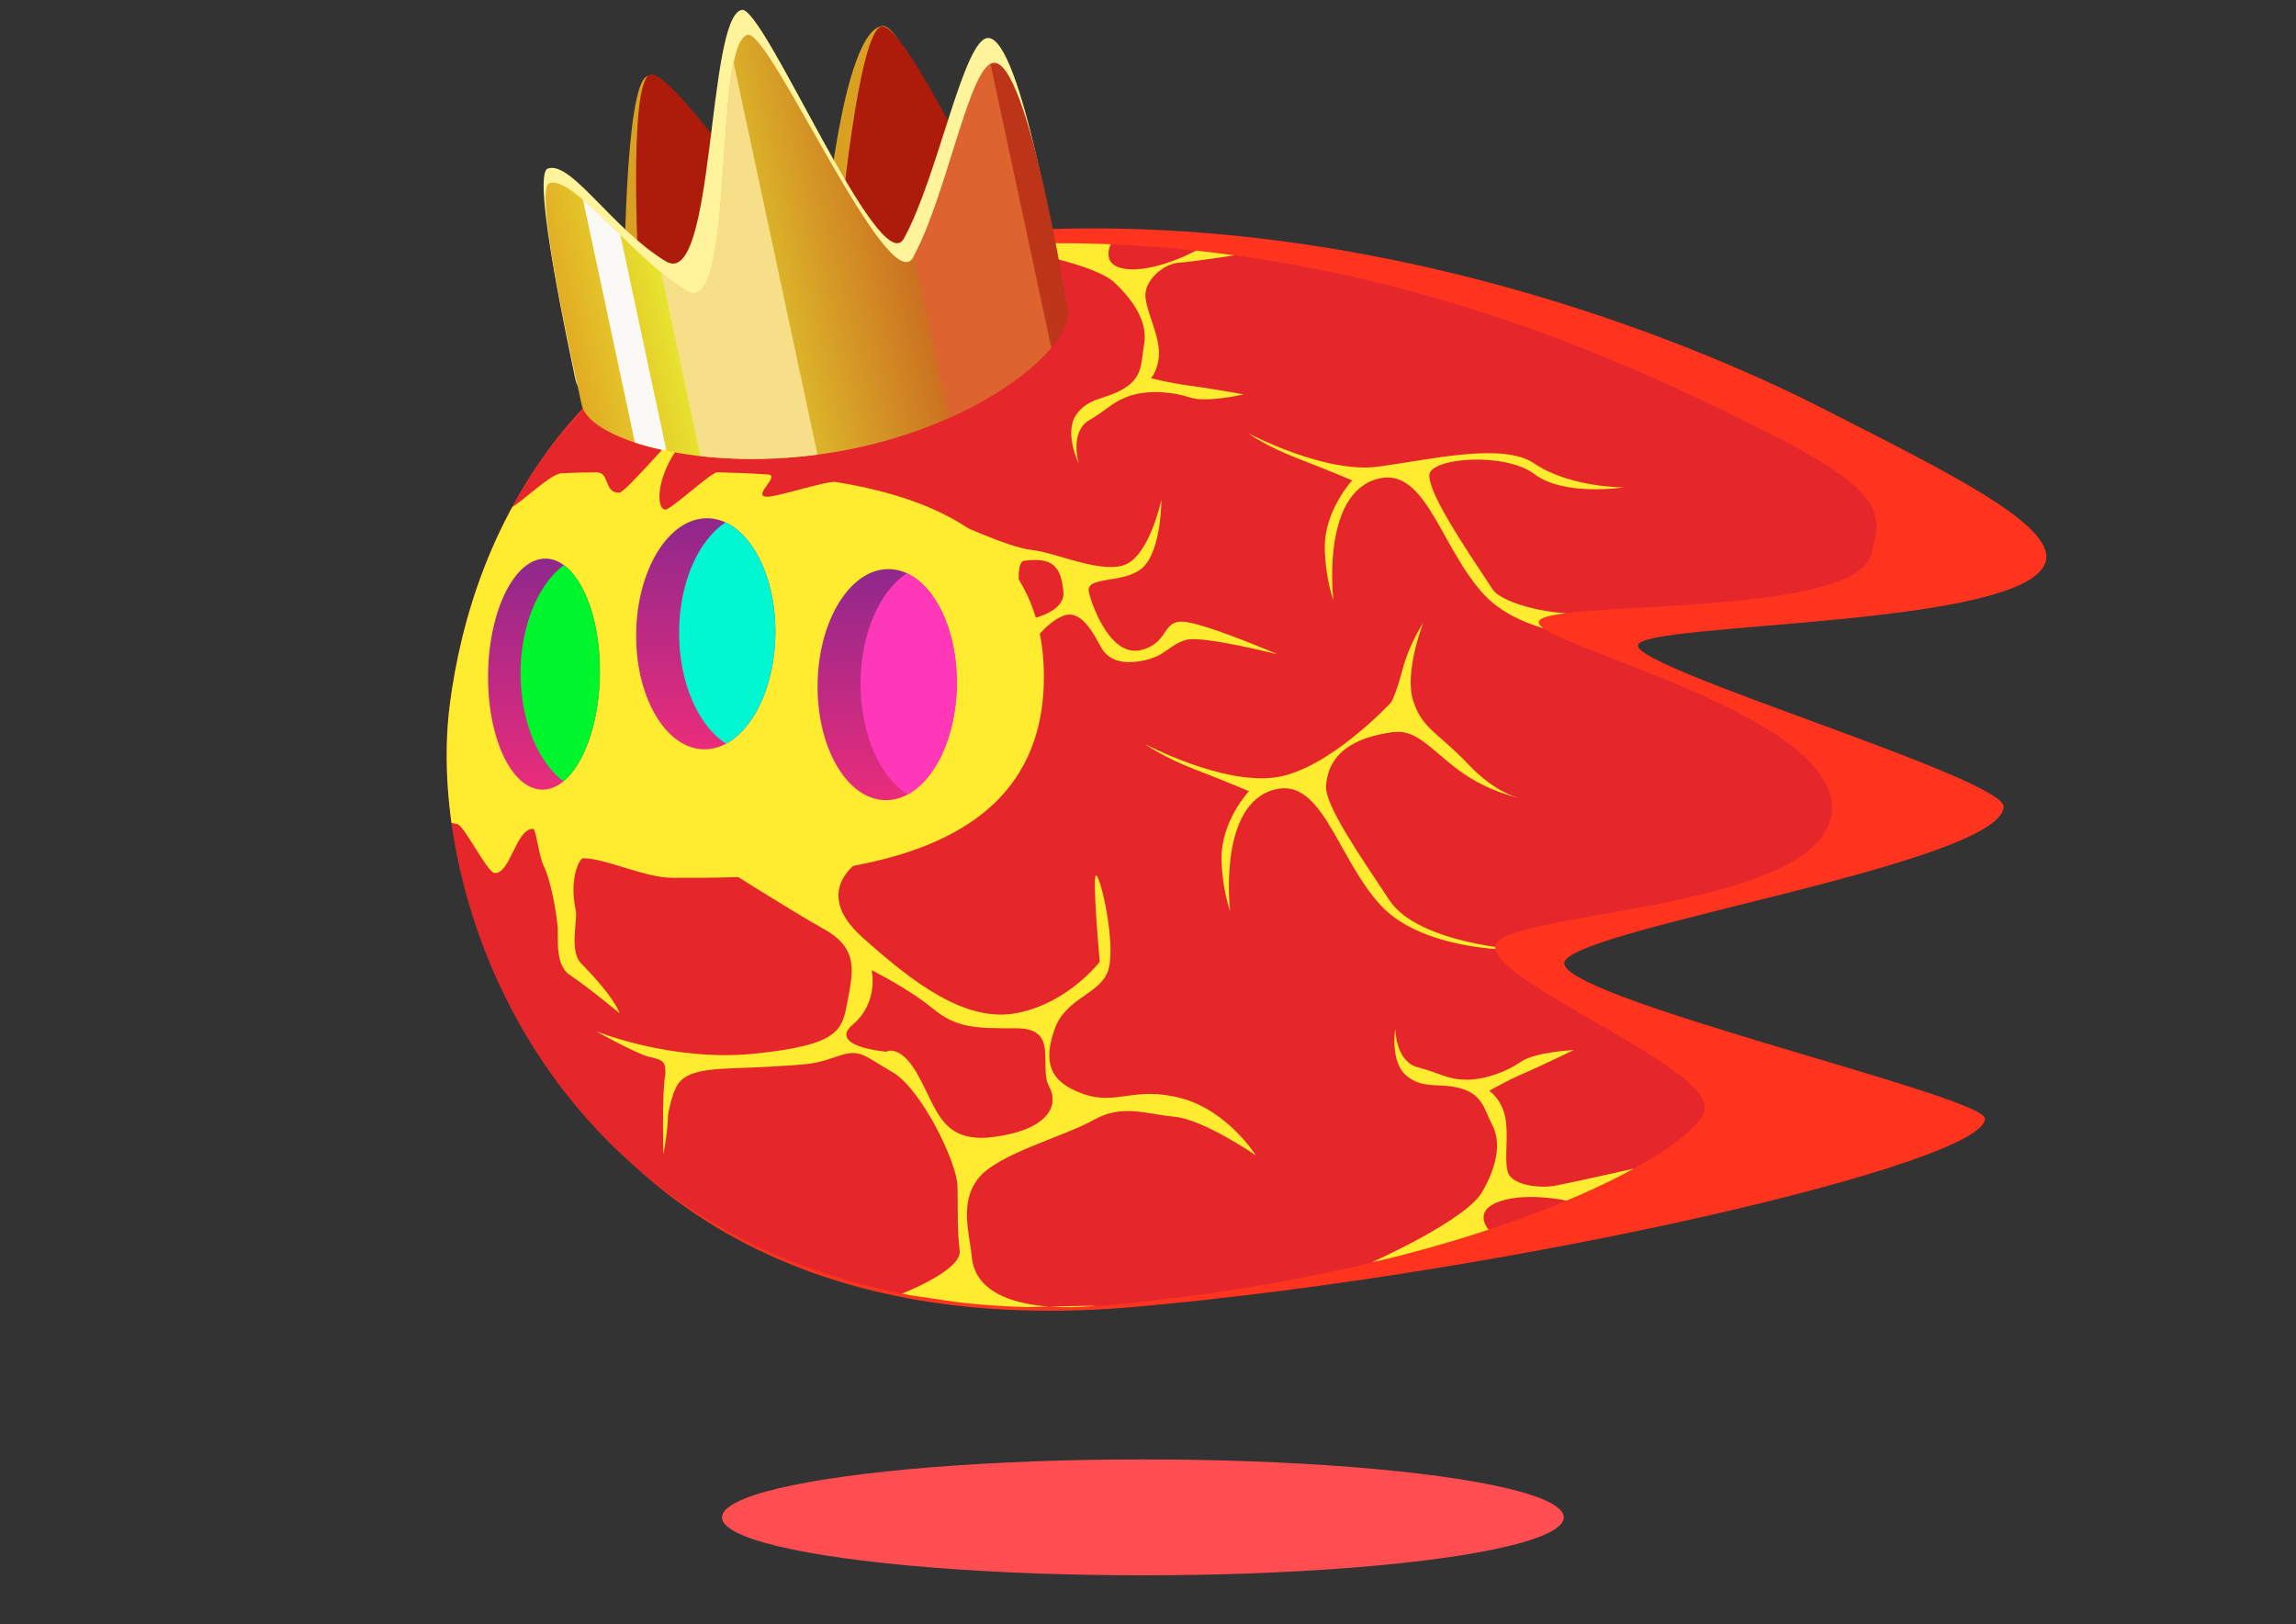 <?xml version="1.0" encoding="UTF-8" standalone="no"?>
<!DOCTYPE svg PUBLIC "-//W3C//DTD SVG 1.1//EN" "http://www.w3.org/Graphics/SVG/1.1/DTD/svg11.dtd">
<svg width="100%" height="100%" viewBox="0 0 3508 2481" version="1.1" xmlns="http://www.w3.org/2000/svg" xmlns:xlink="http://www.w3.org/1999/xlink" xml:space="preserve" xmlns:serif="http://www.serif.com/" style="fill-rule:evenodd;clip-rule:evenodd;stroke-linejoin:round;stroke-miterlimit:2;">



    <rect x="0" y="0" width="3508" height="2481" fill="#333333" stroke="none"/>



    <rect id="L1_L1_Artboard1" x="0" y="0" width="3507.87" height="2480.32" style="fill:none;"/>
    <g id="L1_L1_L1_Artboard11" serif:id="L1_L1_Artboard1">
        <g id="L1_body-back-5" serif:id="L1_body back 5" transform="matrix(1,0,0,1,-4,0)">
            <g transform="matrix(7.177,0,0,7.177,-1210.83,-806.795)">
                <path d="M393,161.16C469.2,158.81 534.743,187.852 556.973,199.192C583.473,212.722 606.652,223.97 604.792,231.82C601.392,246.16 518.09,244.72 517.94,249.83C517.79,254.94 596.275,278.131 595.825,284.187C594.934,296.179 506.06,309.78 502.38,317.01C498.71,324.24 591.478,345.521 591.811,350.473C592.448,359.935 491.59,383.44 410.84,390.58C289.157,401.339 260.487,304.431 266.597,256.731C270.987,222.551 296.72,164.13 393,161.16Z" style="fill:rgb(255,52,30);fill-rule:nonzero;"/>
            </g>
            <g id="L1_shadow" transform="matrix(7.62,0,0,7.62,-1314.87,-931.584)">
                <ellipse cx="402.24" cy="426.45" rx="84.39" ry="11.62" style="fill:rgb(255,78,82);"/>
            </g>
        </g>
    </g>



    <rect id="L2_L2_Artboard1" x="0" y="0" width="3507.87" height="2480.32" style="fill:none;"/>
    <g id="L2_L2_L2_Artboard11" serif:id="L2_L2_Artboard1">
        <g id="L2_body-front-4" serif:id="L2_body front 4" transform="matrix(7.191,0,0,6.988,-1208.14,-755.298)">
            <path d="M385.08,161.37C461.28,159.02 521.4,191.35 543.63,202.69C570.13,216.22 567.452,221.352 565.592,229.212C562.192,243.552 495.1,239 494.95,244.11C494.8,249.22 559.21,264.24 557.21,285.6C555.21,306.97 489.58,307.19 485.91,314.41C482.24,321.64 532.12,341.39 530.2,350.67C528.28,359.95 481.505,386.521 400.755,393.661C290.786,399.123 257.499,309.555 263.609,261.855C267.989,227.665 288.8,164.34 385.08,161.37Z" style="fill:rgb(229,39,44);fill-rule:nonzero;"/>
            <clipPath id="L2__clip1">
                <path d="M385.08,161.37C461.28,159.02 521.4,191.35 543.63,202.69C570.13,216.22 567.452,221.352 565.592,229.212C562.192,243.552 495.1,239 494.95,244.11C494.8,249.22 559.21,264.24 557.21,285.6C555.21,306.97 489.58,307.19 485.91,314.41C482.24,321.64 532.12,341.39 530.2,350.67C528.28,359.95 481.505,386.521 400.755,393.661C290.786,399.123 257.499,309.555 263.609,261.855C267.989,227.665 288.8,164.34 385.08,161.37Z" clip-rule="nonzero"/>
            </clipPath>
            <g clip-path="url(#L2__clip1)">
                <g transform="matrix(0.728,0,0,1.568,56.422,-133.345)">
                    <g>
                        <path d="M327.38,219.824C331.334,219.824 329.436,222.688 334.025,222.668C335.003,222.664 339.661,220.256 344.531,217.717C349.964,214.884 355.661,211.888 356.804,211.886C358.429,211.882 351.1,215.816 348.103,218.859C344.666,222.347 345.474,225.007 347.442,225.018C349.171,225.027 360.857,219.795 362.617,219.814C367.462,219.868 372.41,219.963 377.376,220.123C381.233,220.248 372.96,223.01 376.801,223.224C379.579,223.378 394.485,220.96 397.22,221.171C429.607,223.669 457.946,230.422 457.946,248.317C457.946,261.579 442.281,268.62 420.924,272.33C399.482,276.054 372.304,276.42 349.477,276.351C341.191,276.326 330.126,273.63 323.469,273.63C322.385,273.63 319.296,276.451 321.324,280.927C321.921,282.245 319.308,286.558 322.914,288.307C329.356,291.431 332.87,293.755 334.13,295.212C334.28,295.386 326.94,292.291 319.493,289.87C315.026,288.418 316.355,284.463 316.003,282.971C315.001,278.716 312.982,275.635 312.02,274.757C310.591,273.452 309.696,269.539 308.907,269.528C303.825,269.453 302.187,275.945 297.567,275.675C295.404,275.549 288.778,269.054 286.727,268.866C262.447,266.636 250.885,265.975 249.25,244.069C248.17,229.596 266.915,227.317 299.983,225.295C303.657,225.07 313.318,220.057 317.177,219.955C320.523,219.867 323.929,219.824 327.38,219.824Z" style="fill:rgb(255,236,48);"/>
                    </g>
                </g>
                <g transform="matrix(-0.489,-0.735,0.735,-0.489,1108.58,1726.19)">
                    <path d="M1764.36,249.752C1764.36,249.752 1786.71,261.108 1783.82,274.156C1780.92,287.205 1761.52,278.383 1745.47,280.721C1729.64,283.027 1717.12,303.293 1717.12,303.293C1717.12,303.293 1732.32,282.96 1745.38,283.162C1758.43,283.364 1773.56,283.249 1777.36,286.129C1785.33,292.172 1782.21,301.239 1779.7,306.638C1777.2,312.037 1771.75,311.93 1763.1,314.832C1754.46,317.735 1748.95,323.405 1748.95,323.405C1748.95,323.405 1752.8,319.173 1763.03,317.577C1773.25,315.981 1776.27,313.188 1783.36,315.295C1790.46,317.403 1797.99,327.897 1797.99,327.897C1797.99,327.897 1795.58,322.303 1791.2,317.449C1786.82,312.595 1785.93,310.62 1785.93,310.62C1785.93,310.62 1780.3,288.773 1785.94,277.067C1791.58,265.361 1810.15,255.607 1810.15,255.607C1810.15,255.607 1805.26,257.284 1798.16,262.2C1791.08,267.115 1786.58,269.961 1786.58,269.961C1786.58,269.961 1784.09,260.148 1776.16,255.12C1769.72,251.04 1764.36,249.752 1764.36,249.752Z" style="fill:rgb(255,236,48);"/>
                </g>
                <g transform="matrix(-0.489,-0.735,0.735,-0.489,1130.52,1658.25)">
                    <path d="M1764.36,249.752C1764.36,249.752 1786.71,261.108 1783.82,274.156C1780.92,287.205 1761.52,278.383 1745.47,280.721C1729.64,283.027 1717.12,303.293 1717.12,303.293C1717.12,303.293 1723.72,308.332 1728.02,298.957C1731.11,292.222 1741.06,283.095 1745.38,283.162C1758.43,283.364 1773.41,283.466 1777.36,286.129C1780.92,288.529 1772.22,304.45 1763.57,307.353C1754.93,310.256 1748.95,323.405 1748.95,323.405C1748.95,323.405 1756.09,312.581 1765.73,308.807C1774.4,305.41 1780.3,288.773 1785.94,277.067C1791.58,265.361 1810.15,255.607 1810.15,255.607C1810.15,255.607 1805.26,257.284 1798.16,262.2C1791.08,267.115 1786.58,269.961 1786.58,269.961C1786.58,269.961 1784.09,260.148 1776.16,255.12C1769.72,251.04 1764.36,249.752 1764.36,249.752Z" style="fill:rgb(255,236,48);"/>
                </g>
                <g transform="matrix(0.882,0,0,0.882,-1125.25,81.657)">
                    <path d="M1704.6,90.853C1704.6,90.853 1729.07,94.422 1734.87,100.095C1740.66,105.768 1742.68,110.994 1741.89,115.31C1741.11,119.626 1741.73,123.301 1737.12,126.208C1732.52,129.116 1728.45,128.386 1725.5,132.819C1722.55,137.252 1726.12,144.799 1726.12,144.799C1726.12,144.799 1723.9,136.988 1728.66,134.115C1733.41,131.241 1734.41,129.379 1738.78,127.968C1743.15,126.557 1748.99,127.103 1752.93,128.483C1756.87,129.863 1765.89,127.707 1765.89,127.707C1765.89,127.707 1756.49,125.997 1752.58,125.508C1748.68,125.019 1743.56,123.71 1743.56,123.71C1743.56,123.71 1745.82,120.976 1745.42,116.421C1745.03,111.866 1742.44,107.009 1742.2,103.384C1741.96,99.759 1746.2,95.429 1750.17,95.098C1754.14,94.768 1763.65,93.244 1763.65,93.244L1755.53,91.465C1755.53,91.465 1745.96,97.133 1738.36,96.697C1730.76,96.26 1733.99,90.205 1733.99,90.205L1716.18,90.009L1704.6,90.853Z" style="fill:rgb(255,236,48);"/>
                </g>
                <g transform="matrix(0.847,-0.247,-0.247,-0.847,-961.805,881.978)">
                    <path d="M1704.6,90.853C1704.6,90.853 1729.07,94.422 1734.87,100.095C1740.66,105.768 1742.68,110.994 1741.89,115.31C1741.11,119.626 1741.73,123.301 1737.12,126.208C1732.52,129.116 1728.45,128.386 1725.5,132.819C1722.55,137.252 1726.12,144.799 1726.12,144.799C1726.12,144.799 1723.9,136.988 1728.66,134.115C1733.41,131.241 1734.41,129.379 1738.78,127.968C1743.15,126.557 1748.99,127.103 1752.93,128.483C1756.87,129.863 1765.89,127.707 1765.89,127.707C1765.89,127.707 1756.49,125.997 1752.58,125.508C1748.68,125.019 1743.56,123.71 1743.56,123.71C1743.56,123.71 1745.82,120.976 1745.42,116.421C1745.03,111.866 1742.44,107.009 1742.2,103.384C1741.96,99.759 1748.47,96.987 1752.44,96.656C1756.41,96.326 1772.6,95.379 1772.6,95.379L1755.53,91.465C1755.53,91.465 1745.96,97.133 1738.36,96.697C1730.76,96.26 1733.99,90.205 1733.99,90.205L1716.18,90.009L1704.6,90.853Z" style="fill:rgb(255,236,48);"/>
                </g>
                <g transform="matrix(0.882,0,0,0.882,-1125.25,81.657)">
                    <path d="M1694.81,158.742C1694.81,158.742 1709.27,165.744 1714.79,166.267C1720.31,166.789 1731.8,172.427 1737.54,169.821C1743.28,167.215 1746.05,153.833 1746.05,153.833C1746.05,153.833 1746.08,166.257 1741.62,170.572C1737.16,174.887 1727.5,172.47 1728.61,176.869C1729.72,181.269 1734.18,193.039 1741.36,191.028C1748.54,189.016 1745.78,182.739 1752.87,184.287C1759.96,185.835 1773.96,192.125 1773.96,192.125C1773.96,192.125 1755.99,187.418 1752.02,188.559C1748.05,189.699 1747.06,192.556 1741.79,193.673C1736.52,194.79 1733.23,193.548 1731.5,190.36C1729.77,187.172 1726.83,180.884 1722.46,182.577C1718.1,184.271 1714.06,190.485 1714.06,190.485L1710.14,184.239C1710.14,184.239 1723.03,183.045 1722.45,176.638C1721.87,170.231 1719.78,168.023 1712.94,168.965C1710.84,169.254 1711.97,177.973 1711.97,177.973L1694.81,158.742Z" style="fill:rgb(255,236,48);"/>
                </g>
                <g transform="matrix(0.882,0,0,0.882,-1125.25,81.657)">
                    <path d="M1626.56,296.284C1626.64,293.086 1626.2,292.752 1622.74,291.923C1619.55,291.161 1609.84,285.545 1609.84,285.545C1609.84,285.545 1628.19,293.286 1648.35,291.09C1668.5,288.895 1669.15,285.351 1670.44,278.147C1671.74,270.943 1673.16,265.129 1665.05,260.421C1656.95,255.713 1643.89,247.19 1643.89,247.19L1673.29,243.392C1673.29,243.392 1661.53,250.764 1673.96,262.225C1686.39,273.686 1698.95,283.539 1711.32,281.038C1723.7,278.536 1731.21,268.327 1731.21,268.327C1731.21,268.327 1729.23,246.155 1730.39,246.95C1731.55,247.745 1734.97,263.409 1733.39,269.928C1731.8,276.446 1723.07,276.944 1720.31,285.12C1717.55,293.296 1719.1,298.159 1727.21,301.096C1735.32,304.033 1739.45,299.086 1750.74,302.137C1762.02,305.188 1768.8,316.314 1768.8,316.314C1768.8,316.314 1756.27,307.436 1749.2,306.745C1742.14,306.053 1736.58,303.546 1729.67,307.576C1722.77,311.606 1706.75,315.89 1702.01,321.95C1697.27,328.009 1699.87,335.813 1700.38,341.472C1701.82,357.359 1730.41,353.565 1730.41,353.565L1705.81,354.094L1683.38,350.655C1683.38,350.655 1698.11,344.852 1697.47,339.89C1696.83,334.929 1697.07,329.913 1696.94,323.99C1696.82,318.066 1688.23,299.794 1681.21,295.653C1674.19,291.512 1673.56,289.812 1667.95,291.788C1662.35,293.763 1661.94,293.73 1650.95,294.382C1639.96,295.035 1631.53,294.178 1629.11,299.535C1628.24,301.459 1627.61,303.852 1627.21,306.139C1627.19,310.4 1626.08,316.038 1626.08,316.038C1626.08,316.038 1625.7,300.335 1626.56,296.284Z" style="fill:rgb(255,236,48);"/>
                </g>
                <g transform="matrix(0.882,0,0,0.882,-1125.25,81.657)">
                    <path d="M1676.28,270.465C1676.28,270.465 1678.08,278.326 1671.79,283.869C1665.49,289.412 1679.46,287.575 1679.46,287.575C1679.46,287.575 1683.24,288.433 1687.72,296.944C1692.21,305.456 1693.4,313.412 1705.79,311.721C1718.18,310.03 1721.65,304.321 1719,299.3C1716.35,294.278 1721.51,284.863 1711.26,284.863C1701.01,284.863 1696.72,284.81 1690.87,279.875C1685.03,274.94 1676.28,270.465 1676.28,270.465Z" style="fill:rgb(250,114,29);"/>
                </g>
                <g transform="matrix(0.882,0,0,0.882,-1125.25,81.657)">
                    <path d="M1676.28,270.465C1676.28,270.465 1678.08,278.326 1671.79,283.869C1665.49,289.412 1679.8,290.636 1679.8,290.636C1679.8,290.636 1683.24,288.433 1687.72,296.944C1692.21,305.456 1693.4,313.412 1705.79,311.721C1718.18,310.03 1721.65,304.321 1719,299.3C1716.35,294.278 1721.51,284.863 1711.26,284.863C1701.01,284.863 1696.72,284.81 1690.87,279.875C1685.03,274.94 1676.28,270.465 1676.28,270.465Z" style="fill:rgb(229,39,44);"/>
                </g>
            </g>
        </g>
    </g>



    <rect id="L3_L3_Artboard1" x="0" y="0" width="3507.87" height="2480.32" style="fill:none;"/>
    <g id="L3_L3_L3_Artboard11" serif:id="L3_L3_Artboard1">
        <g id="L3_eyes-6" serif:id="L3_eyes 6" transform="matrix(6.043,0,0,6.043,-8810.4,-137.218)">
            <g transform="matrix(1.133,0,0,1.133,1240.07,-101.117)">
                <path id="L3_L3_L3_L3_XMLID_2_" d="M365.33,250.95C365.1,265.18 357.96,276.61 349.38,276.47C340.8,276.33 334.04,264.68 334.27,250.44C334.5,236.21 341.64,224.78 350.22,224.92C358.8,225.06 365.57,236.72 365.33,250.95Z" style="fill:url(#L3__Linear1);fill-rule:nonzero;"/>
                <clipPath id="L3__clip2">
                    <path id="L3_L3_L3_L3_L3_XMLID_2_1" serif:id="L3_L3_L3_L3_XMLID_2_" d="M365.33,250.95C365.1,265.18 357.96,276.61 349.38,276.47C340.8,276.33 334.04,264.68 334.27,250.44C334.5,236.21 341.64,224.78 350.22,224.92C358.8,225.06 365.57,236.72 365.33,250.95Z" clip-rule="nonzero"/>
                </clipPath>
                <g clip-path="url(#L3__clip2)">
                    <ellipse cx="360.533" cy="250.495" rx="16.684" ry="26.621" style="fill:rgb(0,247,209);"/>
                </g>
            </g>
            <g transform="matrix(1.133,0,0,1.133,1285.94,-88.26)">
                <path id="L3_L3_L3_L3_L3_XMLID_2_2" serif:id="L3_L3_L3_L3_XMLID_2_" d="M365.33,250.95C365.1,265.18 357.96,276.61 349.38,276.47C340.8,276.33 334.04,264.68 334.27,250.44C334.5,236.21 341.64,224.78 350.22,224.92C358.8,225.06 365.57,236.72 365.33,250.95Z" style="fill:url(#L3__Linear3);fill-rule:nonzero;"/>
                <clipPath id="L3__clip4">
                    <path id="L3_L3_L3_L3_L3_XMLID_2_3" serif:id="L3_L3_L3_L3_XMLID_2_" d="M365.33,250.95C365.1,265.18 357.96,276.61 349.38,276.47C340.8,276.33 334.04,264.68 334.27,250.44C334.5,236.21 341.64,224.78 350.22,224.92C358.8,225.06 365.57,236.72 365.33,250.95Z" clip-rule="nonzero"/>
                </clipPath>
                <g clip-path="url(#L3__clip4)">
                    <ellipse cx="360.533" cy="250.495" rx="16.684" ry="26.621" style="fill:rgb(255,55,185);"/>
                </g>
            </g>
            <g transform="matrix(1.133,0,0,1.133,1275.23,-92.541)">
                <path id="L3_L3_XMLID_1_" d="M295.13,252.33C294.9,266.56 289.13,278.01 282.24,277.9C275.35,277.79 269.96,266.16 270.19,251.92C270.42,237.69 276.19,226.24 283.08,226.35C289.97,226.47 295.37,238.1 295.13,252.33Z" style="fill:url(#L3__Linear5);fill-rule:nonzero;"/>
                <clipPath id="L3__clip6">
                    <path id="L3_L3_L3_XMLID_1_1" serif:id="L3_L3_XMLID_1_" d="M295.13,252.33C294.9,266.56 289.13,278.01 282.24,277.9C275.35,277.79 269.96,266.16 270.19,251.92C270.42,237.69 276.19,226.24 283.08,226.35C289.97,226.47 295.37,238.1 295.13,252.33Z" clip-rule="nonzero"/>
                </clipPath>
                <g clip-path="url(#L3__clip6)">
                    <g transform="matrix(1,0,0,1,-66.409,1.472)">
                        <ellipse cx="360.533" cy="250.495" rx="16.684" ry="26.621" style="fill:rgb(0,246,44);"/>
                    </g>
                </g>
            </g>
        </g>
    </g>
    <defs>
        <linearGradient id="L3__Linear1" x1="0" y1="0" x2="1" y2="0" gradientUnits="userSpaceOnUse" gradientTransform="matrix(3.15631e-15,-51.547,51.547,3.15631e-15,349.801,276.474)"><stop offset="0" style="stop-color:rgb(234,44,123);stop-opacity:1"/><stop offset="1" style="stop-color:rgb(143,40,140);stop-opacity:1"/></linearGradient>
        <linearGradient id="L3__Linear3" x1="0" y1="0" x2="1" y2="0" gradientUnits="userSpaceOnUse" gradientTransform="matrix(3.15631e-15,-51.547,51.547,3.15631e-15,349.801,276.474)"><stop offset="0" style="stop-color:rgb(234,44,123);stop-opacity:1"/><stop offset="1" style="stop-color:rgb(143,40,140);stop-opacity:1"/></linearGradient>
        <linearGradient id="L3__Linear5" x1="0" y1="0" x2="1" y2="0" gradientUnits="userSpaceOnUse" gradientTransform="matrix(3.15626e-15,-51.546,51.546,3.15626e-15,282.663,277.899)"><stop offset="0" style="stop-color:rgb(234,44,123);stop-opacity:1"/><stop offset="1" style="stop-color:rgb(143,40,140);stop-opacity:1"/></linearGradient>
    </defs>



    <g id="L4_Layer2">
    </g>
    <rect id="L4_L4_Artboard1" x="0" y="0" width="3507.87" height="2480.32" style="fill:none;"/>
    <g id="L4_L4_L4_Artboard11" serif:id="L4_L4_Artboard1">
        <g id="L4_item-front-5" serif:id="L4_item front 5" transform="matrix(0.849,-0.168,0.168,0.849,133.321,274.707)">
            <path d="M891.489,378.204C891.489,378.204 963.339,14.346 1006,12.497C1048.67,10.648 1179.09,374.642 1179.09,374.642C1179.09,374.642 1175.95,474.059 1053.46,484.508C930.974,494.957 891.489,378.204 891.489,378.204Z" style="fill:rgb(218,160,33);"/>
            <g transform="matrix(1,0,0,1,27.158,0.86)">
                <path d="M891.489,378.204C891.489,378.204 941.445,11.691 984.109,9.842C1026.77,7.993 1179.09,374.642 1179.09,374.642C1179.09,374.642 1175.95,474.059 1053.46,484.508C930.974,494.957 891.489,378.204 891.489,378.204Z" style="fill:rgb(173,28,10);"/>
            </g>
            <g transform="matrix(0.989,0.149,-0.149,0.989,430.015,-150.558)">
                <path d="M891.489,378.204C891.489,378.204 939.481,9.715 1012.27,5.974C1054.92,3.782 1179.09,374.642 1179.09,374.642C1179.09,374.642 1175.95,474.059 1053.46,484.508C930.974,494.957 891.489,378.204 891.489,378.204Z" style="fill:rgb(218,160,33);"/>
            </g>
            <g transform="matrix(0.989,0.149,-0.149,0.989,457.172,-149.698)">
                <path d="M891.489,378.204C891.489,378.204 941.445,11.691 984.109,9.842C1026.77,7.993 1179.09,374.642 1179.09,374.642C1179.09,374.642 1175.95,474.059 1053.46,484.508C930.974,494.957 891.489,378.204 891.489,378.204Z" style="fill:rgb(173,28,10);"/>
            </g>
            <g transform="matrix(1,0,0,1,-2.166,-45.168)">
                <path d="M1193.79,-24.771C1233.66,-24.771 1339.49,494.21 1396.35,426.627C1476.8,331.008 1569.49,97.94 1611.44,108.407C1667.69,122.441 1653.93,517.457 1653.93,558.338C1653.93,626.346 1468.26,727.965 1226.86,727.965C985.467,727.965 779.17,626.346 779.17,558.338C779.17,527.36 771.767,188.021 803.531,183.438C846.833,177.191 894.941,310.776 976.264,384.598C1051.6,452.987 1130.59,-24.771 1193.79,-24.771Z" style="fill:rgb(255,243,155);"/>
            </g>
            <path d="M1193.79,-24.771C1233.66,-24.771 1347.01,484.806 1403.88,417.223C1484.33,321.603 1569.49,97.94 1611.44,108.407C1667.69,122.441 1653.93,517.457 1653.93,558.338C1653.93,626.346 1468.26,727.965 1226.86,727.965C985.467,727.965 779.17,626.346 779.17,558.338C779.17,527.36 767.456,168.761 799.22,164.178C842.522,157.931 918.806,323.973 1000.13,397.795C1075.47,466.183 1130.59,-24.771 1193.79,-24.771Z" style="fill:url(#L4__Linear1);"/>
            <clipPath id="L4__clip2">
                <path d="M1193.79,-24.771C1233.66,-24.771 1347.01,484.806 1403.88,417.223C1484.33,321.603 1569.49,97.94 1611.44,108.407C1667.69,122.441 1653.93,517.457 1653.93,558.338C1653.93,626.346 1468.26,727.965 1226.86,727.965C985.467,727.965 779.17,626.346 779.17,558.338C779.17,527.36 767.456,168.761 799.22,164.178C842.522,157.931 918.806,323.973 1000.13,397.795C1075.47,466.183 1130.59,-24.771 1193.79,-24.771Z"/>
            </clipPath>
            <g clip-path="url(#L4__clip2)">
                <g transform="matrix(0.615,0.122,0.022,1.428,384.208,-476.844)">
                    <rect x="921.485" y="186.058" width="330.693" height="675.226" style="fill:rgb(247,223,137);"/>
                </g>
                <g transform="matrix(0.615,0.122,0.022,1.428,826.441,-529.09)">
                    <rect x="921.485" y="186.058" width="330.693" height="675.226" style="fill:rgb(221,99,47);"/>
                </g>
                <g transform="matrix(0.156,0.031,0.018,1.182,702.464,-188.887)">
                    <rect x="921.485" y="186.058" width="330.693" height="675.226" style="fill:rgb(250,249,245);"/>
                </g>
            </g>
        </g>
    </g>
    <defs>
        <linearGradient id="L4__Linear1" x1="0" y1="0" x2="1" y2="0" gradientUnits="userSpaceOnUse" gradientTransform="matrix(-1064.3,51.785,-44.378,-912.083,1617,459.833)"><stop offset="0" style="stop-color:rgb(189,53,25);stop-opacity:1"/><stop offset="0.6" style="stop-color:rgb(232,231,48);stop-opacity:1"/><stop offset="1" style="stop-color:rgb(218,104,22);stop-opacity:1"/></linearGradient>
    </defs>
</svg>




